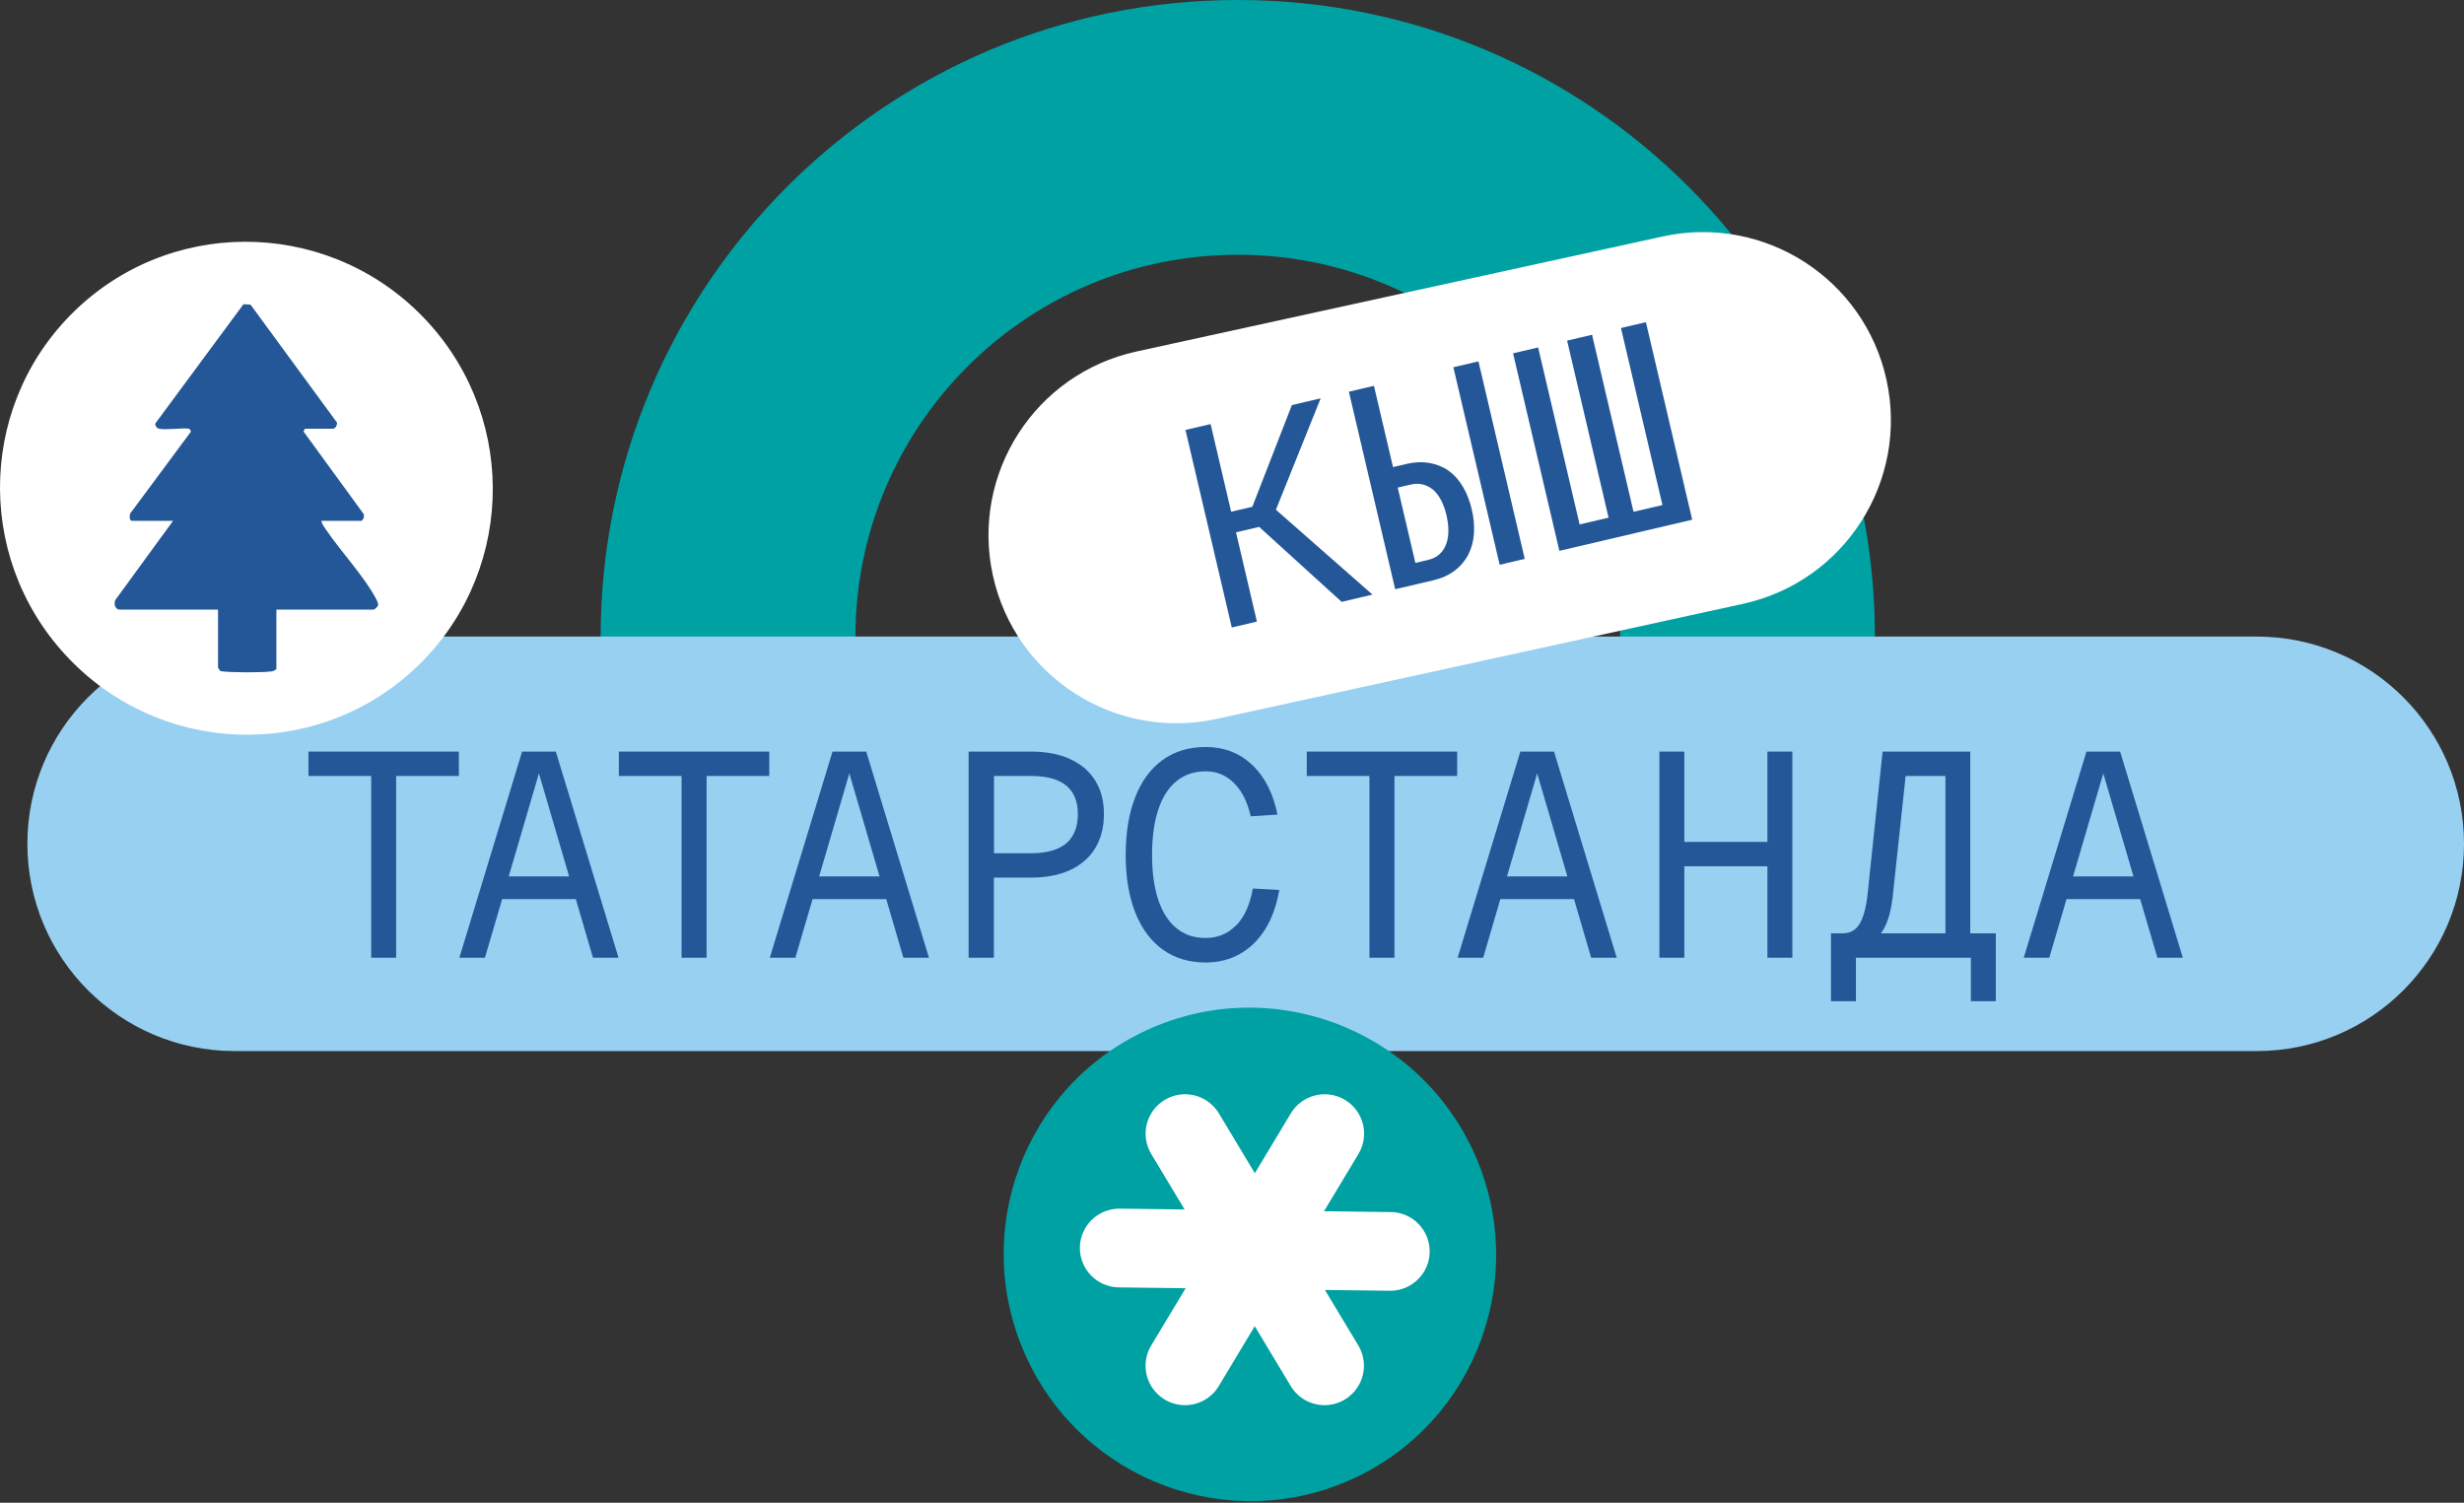 <svg width="587" height="358" viewBox="0 0 587 358" fill="none" xmlns="http://www.w3.org/2000/svg">
<rect x="0" y="0" width="587" height="358" fill="#333333" stroke="none"/>
<path d="M294.923 0H294.835C211.043 0 143.09 67.939 143.09 151.745H203.788C203.788 101.458 244.548 60.698 294.835 60.698H294.923C345.195 60.698 385.97 101.458 385.97 151.745H446.668C446.668 67.939 378.729 0 294.923 0Z" fill="#00A1A2"/>
<path d="M537.628 151.656H55.894C28.627 151.656 6.521 173.762 6.521 201.029C6.521 228.295 28.627 250.401 55.894 250.401H537.628C564.895 250.401 587.001 228.295 587.001 201.029C587.001 173.762 564.895 151.656 537.628 151.656Z" fill="#98D0F2"/>
<path d="M449.43 90.531C444.15 66.361 420.275 51.054 396.105 56.333L270.728 83.747C246.558 89.027 231.251 112.902 236.53 137.072C241.809 161.242 265.684 176.549 289.854 171.27L415.232 143.855C439.402 138.576 454.709 114.701 449.43 90.531Z" fill="white"/>
<path d="M294.449 126.793L299.434 148.088L293.447 149.489L282.416 102.431L288.403 101.03L293.299 121.912L298.343 120.732L307.766 96.503L314.623 94.896L303.961 121.44L326.966 141.658L319.622 143.383L299.965 125.525L294.435 126.823L294.449 126.793Z" fill="#245797"/>
<path d="M334.839 110.572C336.889 110.085 338.762 109.997 340.487 110.291C342.198 110.586 343.746 111.191 345.088 112.135C346.43 113.093 347.566 114.362 348.495 115.925C349.424 117.488 350.132 119.302 350.618 121.352C351.105 123.401 351.267 125.348 351.134 127.177C351.002 129.02 350.544 130.672 349.778 132.146C348.996 133.65 347.905 134.933 346.504 135.98C345.103 137.042 343.377 137.809 341.328 138.281L332.376 140.375L321.346 93.318L327.318 91.917L331.86 111.279L334.839 110.586V110.572ZM337.213 134.093L340.192 133.4C341.372 133.12 342.33 132.633 343.053 131.925C343.776 131.217 344.292 130.377 344.601 129.403C344.926 128.445 345.073 127.383 345.044 126.233C345.029 125.083 344.867 123.903 344.587 122.693C344.307 121.514 343.923 120.423 343.436 119.42C342.95 118.417 342.36 117.576 341.652 116.898C340.93 116.22 340.089 115.748 339.145 115.468C338.201 115.187 337.14 115.187 335.96 115.468L332.981 116.161L337.184 134.093H337.213ZM357.269 134.55L346.238 87.493L352.211 86.092L363.241 133.149L357.269 134.55Z" fill="#245797"/>
<path d="M376.327 124.935L383.213 123.328L373.333 81.152L379.276 79.751L389.156 121.927L396.043 120.319L386.163 78.144L392.106 76.757L403.136 123.814L371.49 131.232L360.459 84.175L366.431 82.774L376.312 124.95L376.327 124.935Z" fill="#245797"/>
<path d="M350.993 274.276C364.604 303.77 351.804 338.676 322.413 352.243C293.023 365.81 258.162 352.906 244.55 323.413C230.939 293.919 243.724 259.028 273.13 245.446C302.52 231.879 337.381 244.783 350.993 274.276Z" fill="#00A1A2"/>
<path d="M101.841 76.639C123.829 100.544 122.325 137.691 98.509 159.605C74.678 181.519 37.545 179.911 15.558 155.992C-6.43 132.087 -4.925 94.94 18.891 73.026C42.721 51.112 79.854 52.735 101.841 76.639Z" fill="white"/>
<path d="M331.349 288.763L315.423 288.558L323.63 274.914C326.307 270.474 324.86 264.703 320.415 262.03C315.969 259.357 310.192 260.803 307.515 265.244L298.943 279.501L290.375 265.244C287.7 260.803 281.923 259.357 277.477 262.03C273.031 264.703 271.582 270.459 274.258 274.914L282.211 288.135L266.768 287.945C266.768 287.945 266.695 287.945 266.651 287.945C261.518 287.945 257.32 292.064 257.26 297.206C257.201 302.392 261.354 306.643 266.531 306.701L282.457 306.906L274.25 320.535C271.573 324.976 273.02 330.746 277.465 333.419C278.986 334.325 280.653 334.763 282.291 334.763C285.479 334.763 288.595 333.142 290.35 330.206L298.922 315.948L307.49 330.206C309.259 333.142 312.359 334.763 315.547 334.763C317.2 334.763 318.867 334.325 320.374 333.419C324.82 330.746 326.269 324.991 323.593 320.535L315.64 307.315L331.083 307.505H331.2C336.333 307.505 340.531 303.385 340.59 298.243C340.65 293.058 336.497 288.807 331.32 288.748" fill="white"/>
<path d="M73.481 184.866H88.434V228.163H94.377V184.866H109.315V179.056H73.481V184.866Z" fill="#245797"/>
<path d="M121.191 208.8L128.387 184.247L135.584 208.8H121.205H121.191ZM124.376 179.056L109.438 228.163H115.528L119.628 214.198H137.176L141.261 228.163H147.352L132.413 179.056H124.391H124.376Z" fill="#245797"/>
<path d="M147.434 184.866H162.372V228.163H168.33V184.866H183.268V179.056H147.434V184.866Z" fill="#245797"/>
<path d="M195.144 208.8L202.34 184.247L209.537 208.8H195.159H195.144ZM198.329 179.056L183.391 228.163H189.481L193.581 214.198H211.129L215.214 228.163H221.305L206.366 179.056H198.344H198.329Z" fill="#245797"/>
<path d="M254.01 200.911C252.166 202.474 249.379 203.27 245.648 203.27H236.8V184.866H245.648C249.379 184.866 252.166 185.633 254.01 187.152C255.853 188.671 256.782 190.927 256.782 193.936C256.782 196.944 255.853 199.362 254.01 200.926M254.939 180.826C252.328 179.646 249.232 179.056 245.633 179.056H230.754V228.163H236.771V209.081H245.619C249.217 209.081 252.314 208.476 254.924 207.281C257.519 206.087 259.525 204.347 260.911 202.061C262.297 199.775 262.99 197.077 262.99 193.936C262.99 190.794 262.297 188.184 260.911 185.958C259.525 183.716 257.534 182.02 254.924 180.84" fill="#245797"/>
<path d="M294.467 220.45C292.506 222.456 290.102 223.459 287.241 223.459C284.381 223.459 282.198 222.692 280.296 221.143C278.379 219.595 276.933 217.353 275.945 214.404C274.957 211.455 274.456 207.871 274.456 203.683C274.456 199.495 274.943 195.823 275.945 192.859C276.933 189.88 278.393 187.624 280.296 186.075C282.213 184.527 284.528 183.76 287.241 183.76C289.955 183.76 292.064 184.689 293.951 186.533C295.839 188.376 297.181 191.03 297.962 194.481L304.333 194.068C303.315 188.995 301.295 185.043 298.287 182.212C295.264 179.38 291.592 177.965 287.256 177.965C283.245 177.965 279.809 178.997 276.948 181.076C274.087 183.141 271.905 186.12 270.415 189.998C268.911 193.877 268.174 198.433 268.174 203.698C268.174 208.962 268.926 213.431 270.415 217.294C271.92 221.143 274.087 224.107 276.948 226.187C279.809 228.266 283.245 229.298 287.256 229.298C290.294 229.298 293.037 228.605 295.455 227.219C297.874 225.833 299.88 223.857 301.472 221.276C303.065 218.695 304.156 215.599 304.761 212.015L298.464 211.676C297.771 215.54 296.443 218.489 294.482 220.495" fill="#245797"/>
<path d="M311.309 184.866H326.247V228.163H332.205V184.866H347.143V179.056H311.309V184.866Z" fill="#245797"/>
<path d="M359.007 208.8L366.204 184.247L373.4 208.8H359.022H359.007ZM362.192 179.056L347.254 228.163H353.344L357.429 214.198H374.978L379.063 228.163H385.153L370.215 179.056H362.192Z" fill="#245797"/>
<path d="M421.052 200.572H401.261V179.056H395.318V228.163H401.261V206.382H421.052V228.163H426.995V179.056H421.052V200.572Z" fill="#245797"/>
<path d="M463.447 222.353H448.096C448.833 221.335 449.423 220.141 449.866 218.754C450.308 217.368 450.632 215.761 450.868 213.918L453.98 184.866H463.462V222.353H463.447ZM469.39 179.056H448.494L444.896 213.224C444.527 216.41 443.878 218.725 442.964 220.17C442.035 221.63 440.723 222.353 439.027 222.353H436.195V238.53H442.138V228.163H469.523V238.53H475.466V222.353H469.376V179.056H469.39Z" fill="#245797"/>
<path d="M493.87 208.8L501.067 184.247L508.263 208.8H493.885H493.87ZM513.926 228.163H520.016L505.078 179.056H497.056L482.117 228.163H488.208L492.307 214.198H509.856L513.956 228.163H513.926Z" fill="#245797"/>
<path d="M37.885 102.137C37.368 102.048 36.955 101.444 36.97 100.927L57.999 72.481L59.68 72.569L80.282 100.677C80.385 101.193 79.898 102.137 79.353 102.137H72.657L72.289 102.771L86.505 122.281C87.021 122.738 86.475 124.08 86.048 124.08H76.551C76.713 124.979 77.421 125.82 77.937 126.572C81.329 131.527 86.977 137.603 89.616 142.72C89.808 143.103 90.162 143.767 90.073 144.18C89.985 144.534 89.262 145.227 88.997 145.227H65.844V159.28C65.844 159.62 65.004 159.915 64.65 159.959C62.497 160.254 55.3 160.224 53.118 159.959C52.897 159.929 52.661 159.959 52.469 159.811C52.351 159.738 51.938 159.089 51.938 159.015V145.227H28.52C27.385 145.227 27.031 143.752 27.517 142.882L41.232 124.08H31.47C30.673 124.08 30.762 122.31 31.381 121.853L45.509 102.8L45.11 102.137C42.913 101.886 39.978 102.49 37.885 102.137Z" fill="#245797"/>
</svg>
